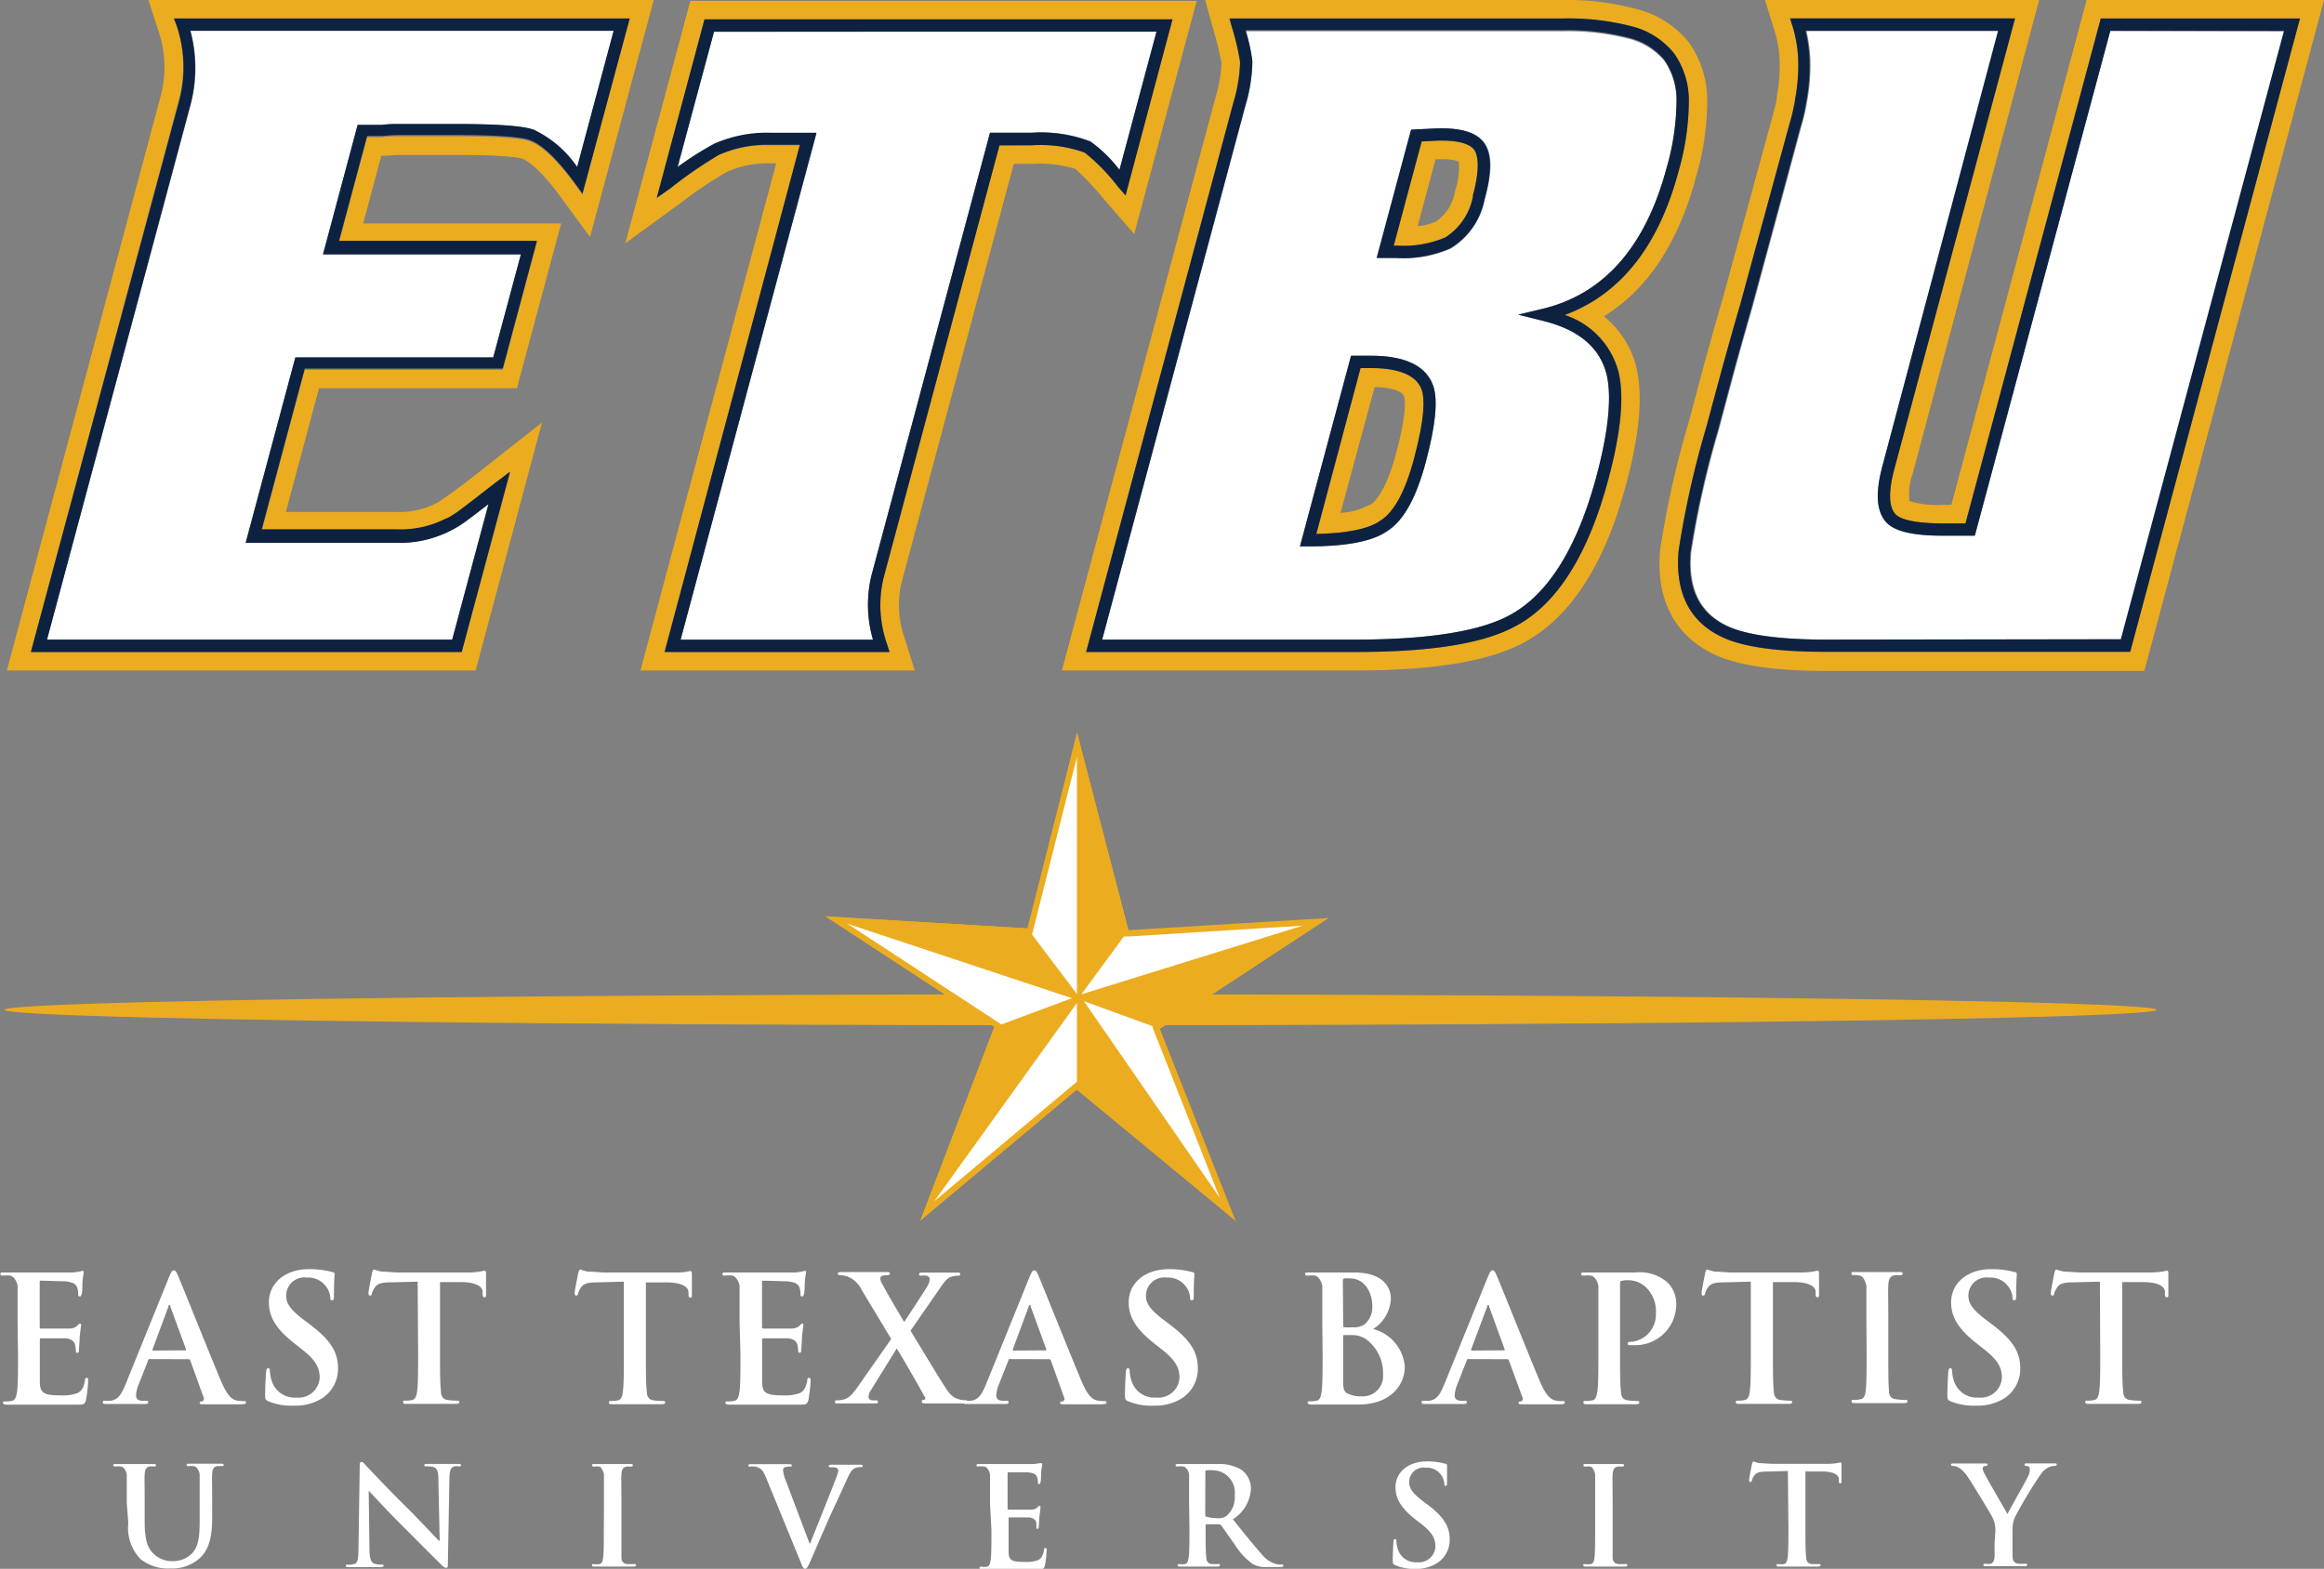 <svg xmlns="http://www.w3.org/2000/svg" viewBox="0 0 210.1 141.84"><rect x="0" y="0" width="210.1" height="141.84" fill="#808080" stroke="none"/><title>East Texas Baptist University</title><path d="M131.53 17.3a6.81 6.81 0 0 0 .35-2.71 4.42 4.42 0 0 0-1.58-.2h-.52l-1.62 6a4.93 4.93 0 0 0 1.69-.44 4.07 4.07 0 0 0 1.68-2.65zM124.27 35l-3.08 11.51a6.12 6.12 0 0 0 2.64-.74h.07c.39-.25 1.39-1.19 2.31-4.63 1-3.9.79-5 .73-5.24-.23-.78-1.82-.9-2.67-.9z" fill="none"/><path d="M34.74 14.08c.48 0 .9-.07 1.25-.07h5.3c4.79 0 5.84.29 6 .36s1.33.62 3.3 3.31l2.75 3.75L59.1 0H13.42l.94 2.91a10.1 10.1 0 0 1 .14 5.88L.62 60.62H43l6-22.42-5.27 4.15c-1.27 1-2.27 1.77-3 2.28s-1 .72-1 .72l-.23.12a7.38 7.38 0 0 1-3.74.82h-9.92l3-11.19h17.89l4-14.89h-17.9l1.64-6.13zm-4.09 7.81h17.89l-3.09 11.55h-17.9L23.66 48h12.11a9 9 0 0 0 4.59-1h.06a9.78 9.78 0 0 0 1.36-.9c.72-.53 1.71-1.28 3-2.31l1.32-1-4.36 16.16H2.79L16.12 9.22A11.87 11.87 0 0 0 16 2.4l-.23-.73h41.16l-4.28 15.95-.65-.94c-1.61-2.2-3-3.51-4.09-3.9-.57-.21-2.16-.45-6.59-.45H36c-.41 0-.88 0-1.41.08h-1.4zM99.79 18l2.75 3.16L108.19.08H62.41L56.53 22l5.1-3.72a35.36 35.36 0 0 1 4.13-2.76 9 9 0 0 1 3.87-.75h.54L57.9 60.62h24.8l-.91-2.9a9 9 0 0 1-.3-5l10.16-37.9h1.65a11 11 0 0 1 3.93.45A27 27 0 0 1 99.79 18zm-9.44-4.84L79.87 52.28a10.6 10.6 0 0 0 .32 5.95l.23.72H60.08l12.28-45.81h-2.73A10.68 10.68 0 0 0 65 14a38.14 38.14 0 0 0-4.36 3l-1.27.93 4.32-16.18H106l-4.26 15.91-.69-.79a18 18 0 0 0-3-3.08 11.75 11.75 0 0 0-4.77-.66zM145 28.6c4-2.47 6.75-6.7 8.34-12.64a24.79 24.79 0 0 0 1-6.75 9 9 0 0 0-1.68-5.4 8.77 8.77 0 0 0-4.73-3 24.19 24.19 0 0 0-6.6-.81h-32.38l.78 2.82a25.4 25.4 0 0 1 .7 2.89 12.42 12.42 0 0 1-.54 3.08L96 60.62h26.5c7.25 0 12.3-.86 15.42-2.61C142 55.74 145.1 51 147 43.81c1.23-4.57 1.54-8 .94-10.59A8.56 8.56 0 0 0 145 28.6zm.39 14.77c-1.79 6.7-4.58 11.14-8.28 13.18-2.88 1.61-7.66 2.39-14.61 2.39H98.19l13.32-49.72a13.73 13.73 0 0 0 .59-3.61 22.51 22.51 0 0 0-.76-3.23l-.2-.71h30.18a22.92 22.92 0 0 1 6.15.7 7.14 7.14 0 0 1 3.86 2.45 7.35 7.35 0 0 1 1.34 4.42 23.4 23.4 0 0 1-.94 6.29c-1.81 6.75-5.26 11.09-10.26 12.95a7.4 7.4 0 0 1 4.86 5.15c.53 2.26.22 5.44-.93 9.74z" fill="#ebac20"/><path d="M123.93 33.27H123l-4 15c2.79-.06 4.75-.45 5.8-1.18 1.24-.78 2.26-2.67 3.05-5.62 1-3.78.94-5.45.71-6.18-.47-1.29-2.02-2.02-4.63-2.02zm2.28 7.73c-.92 3.44-1.92 4.38-2.31 4.63h-.07a6.12 6.12 0 0 1-2.64.74L124.27 35c.85 0 2.44.17 2.67.85.06.15.31 1.3-.73 5.15zm4.43-19.53a5.6 5.6 0 0 0 2.51-3.74c.69-2.58.44-3.68.12-4.15-.45-.65-1.72-.94-3.64-.85l-1.14.06-2.49 9.42h.32a9.76 9.76 0 0 0 4.32-.74zm-.86-7.07h.52a4.42 4.42 0 0 1 1.58.2 6.81 6.81 0 0 1-.35 2.71 4.07 4.07 0 0 1-1.68 2.7 4.93 4.93 0 0 1-1.69.44zM188.64 0l-12.23 45.65h-.78a8.82 8.82 0 0 1-3-.34 5.42 5.42 0 0 1 .28-2.47L184.35 0h-24.79l.9 2.89a10.25 10.25 0 0 1 .43 2.66 14.82 14.82 0 0 1-.26 3.17v.2c0 .06-.07.42-.46 1.87L155.74 27c-.74 2.54-1.36 4.77-1.86 6.62l-1.22 4.57a85 85 0 0 0-2.58 11.54c-.49 5.65 2.38 8.24 4.87 9.43 2.12 1 5.45 1.5 10.16 1.5h28.75L210.1 0zm3.94 58.95h-27.47c-4.46 0-7.55-.44-9.44-1.34-2.92-1.39-4.24-4-3.92-7.77a83.87 83.87 0 0 1 2.52-11.25L155.5 34c.49-1.84 1.11-4.06 1.85-6.59l4.42-16.2a17.85 17.85 0 0 0 .5-2.14V9a16.5 16.5 0 0 0 .29-3.53 11.83 11.83 0 0 0-.51-3.1l-.23-.72h20.34l-10.91 40.76c-.55 2.05-.5 3.48.13 4.12.38.36 1.44.8 4.24.8h2.06l12.24-45.66h18z" fill="#ebac20"/><path d="M17.23 2.79a13 13 0 0 1 0 6.73L4.25 57.83h36.63l3.28-12.26c-.69.54-1.27 1-1.73 1.31a10.38 10.38 0 0 1-1.53 1 10.11 10.11 0 0 1-5.13 1.18H22.21l4.49-16.74h17.89l2.5-9.32H29.2l3.13-11.7h2.19c.51-.05 1-.08 1.46-.08h5.3c3.74 0 6 .17 7 .52a9.84 9.84 0 0 1 3.92 3.37l3.3-12.32z" fill="#fff"/><path d="M15.72 1.67l.28.73a11.87 11.87 0 0 1 .17 6.83L2.79 58.95h38.95l4.37-16.31-1.32 1c-1.31 1-2.29 1.79-3 2.31a9.78 9.78 0 0 1-1.36.9h-.06a9 9 0 0 1-4.59 1H23.66l3.89-14.53h17.9l3.09-11.55H30.65l2.54-9.48h1.39c.53-.05 1-.08 1.41-.08h5.3c4.43 0 6 .24 6.59.45 1.11.39 2.48 1.7 4.09 3.9l.69.94 4.27-15.83zm32.53 10.06c-.95-.35-3.22-.52-7-.52H36c-.44 0-1 0-1.46.08h-2.21L29.2 23h17.89l-2.5 9.31H26.7l-4.49 16.77h13.56a10.11 10.11 0 0 0 5.13-1.18 10.38 10.38 0 0 0 1.53-1c.47-.34 1-.77 1.73-1.31l-3.28 12.24H4.25L17.2 9.51a13 13 0 0 0 0-6.73h38.27l-3.3 12.32a9.84 9.84 0 0 0-3.92-3.37z" fill="#0d2240"/><path d="M64.55 2.87l-3.29 12.28a28.35 28.35 0 0 1 3.3-2.1 11.76 11.76 0 0 1 5.08-1h4.18L61.53 57.83h17.39a11.29 11.29 0 0 1-.13-5.83L89.5 12h3.8a12.47 12.47 0 0 1 5.28.78 12.16 12.16 0 0 1 2.63 2.56l3.35-12.5z" fill="#fff"/><path d="M63.69 1.75l-4.32 16.14 1.27-.89A38.14 38.14 0 0 1 65 14a10.68 10.68 0 0 1 4.59-.91h2.72L60.08 58.95h20.34l-.23-.72a10.6 10.6 0 0 1-.32-5.95l10.49-39.14h2.94a11.75 11.75 0 0 1 4.77.66 18 18 0 0 1 3 3.08l.69.79L106 1.75zM98.58 12.8a12.47 12.47 0 0 0-5.28-.8h-3.8L78.79 52a11.29 11.29 0 0 0 .13 5.84H61.53L73.81 12h-4.18a11.76 11.76 0 0 0-5.08 1 28.35 28.35 0 0 0-3.3 2.1l3.3-12.23h40l-3.35 12.5a12.16 12.16 0 0 0-2.62-2.57z" fill="#0d2240"/><path d="M150.45 5.49a6.07 6.07 0 0 0-3.28-2 21.87 21.87 0 0 0-5.84-.66h-28.72a16.28 16.28 0 0 1 .61 2.78 14.56 14.56 0 0 1-.63 4L99.64 57.83h22.86c6.67 0 11.4-.76 14.07-2.26 3.43-1.89 6-6.1 7.75-12.49 1.09-4.06 1.4-7.16.93-9.2-.62-2.47-2.52-4.07-5.79-4.88l-2.22-.55 2.22-.53c5.53-1.33 9.3-5.6 11.2-12.68a22.44 22.44 0 0 0 .9-6 6.3 6.3 0 0 0-1.11-3.75zm-20.86 29.46c.42 1.3.19 3.53-.69 6.82s-2 5.32-3.51 6.27c-1.34.92-3.68 1.37-7.14 1.37h-.73l4.62-17.24h1.79c3.14-.01 5.07.93 5.66 2.78zm-5.09-11.62l3.11-11.6 2-.1c2.42-.12 3.9.31 4.61 1.32s.7 2.64 0 5.08a6.65 6.65 0 0 1-3.06 4.44 10.6 10.6 0 0 1-4.89.87z" fill="#fff"/><path d="M129.59 34.95c-.61-1.85-2.52-2.79-5.66-2.79h-1.79l-4.62 17.24h.73c3.46 0 5.81-.45 7.14-1.37 1.49-.94 2.64-3 3.51-6.27s1.1-5.51.69-6.81zM119 48.28l4-15h.94c2.61 0 4.16.68 4.6 2 .24.74.31 2.41-.71 6.18-.79 3-1.81 4.84-3.05 5.62-1.06.75-3.01 1.14-5.78 1.2z" fill="#0d2240"/><path d="M151.74 15.53a23.4 23.4 0 0 0 .94-6.29 7.35 7.35 0 0 0-1.34-4.42 7.14 7.14 0 0 0-3.86-2.45 22.92 22.92 0 0 0-6.15-.7h-30.18l.2.71a22.51 22.51 0 0 1 .76 3.23 13.73 13.73 0 0 1-.59 3.61L98.19 58.95h24.31c7 0 11.74-.78 14.61-2.39 3.7-2 6.49-6.48 8.28-13.18 1.15-4.3 1.46-7.49.93-9.75a7.4 7.4 0 0 0-4.86-5.15c5.02-1.86 8.47-6.2 10.28-12.95zm-12.28 12.39l-2.22.53 2.22.55c3.27.81 5.17 2.41 5.79 4.88.47 2 .16 5.14-.93 9.2-1.71 6.4-4.32 10.6-7.75 12.49-2.67 1.5-7.4 2.26-14.07 2.26H99.64l12.95-48.32a14.56 14.56 0 0 0 .63-4 16.28 16.28 0 0 0-.61-2.78h28.72a21.87 21.87 0 0 1 5.84.66 6.07 6.07 0 0 1 3.28 2 6.3 6.3 0 0 1 1.12 3.77 22.44 22.44 0 0 1-.9 6c-1.91 7.16-5.67 11.43-11.21 12.76z" fill="#0d2240"/><path d="M134.17 12.94c-.71-1-2.19-1.44-4.61-1.32l-2 .1-3.11 11.6h1.77a10.6 10.6 0 0 0 4.89-.87 6.65 6.65 0 0 0 3.11-4.45c.65-2.42.64-4.08-.05-5.06zm-1 4.79a5.6 5.6 0 0 1-2.51 3.74 9.76 9.76 0 0 1-4.36.74h-.3l2.53-9.42 1.14-.06c1.91-.1 3.19.2 3.64.85.28.47.53 1.57-.17 4.15z" fill="#0d2240"/><path d="M190.78 2.79l-12.24 45.65h-2.91c-2.58 0-4.22-.36-5-1.11-1-1-1.11-2.67-.44-5.2l10.52-39.34h-17.4a13.3 13.3 0 0 1 .36 2.67 17.59 17.59 0 0 1-.3 3.74 16.88 16.88 0 0 1-.54 2.32l-1.38 5.13-3 11.08c-.73 2.53-1.35 4.74-1.84 6.58l-1.22 4.57a84.69 84.69 0 0 0-2.49 11.05c-.28 3.3.79 5.49 3.29 6.67 1.72.81 4.73 1.23 9 1.23h26.61l14.75-55z" fill="#fff"/><path d="M189.92 1.67l-12.23 45.65h-2.06c-2.8 0-3.86-.44-4.24-.8-.64-.64-.68-2.06-.13-4.12l10.91-40.73h-20.34l.23.72a11.83 11.83 0 0 1 .51 3.1 16.5 16.5 0 0 1-.29 3.51v.06a17.85 17.85 0 0 1-.5 2.14l-4.42 16.2c-.75 2.6-1.36 4.77-1.86 6.6l-1.23 4.57a83.87 83.87 0 0 0-2.52 11.25c-.32 3.77 1 6.39 3.92 7.77 1.89.9 5 1.34 9.44 1.34h27.47l15.35-57.26zm-24.81 56.16c-4.23 0-7.25-.41-9-1.23-2.5-1.18-3.57-3.37-3.29-6.67a84.69 84.69 0 0 1 2.49-11.05l1.22-4.57c.49-1.84 1.11-4 1.84-6.58l3-11.08 1.38-5.13a16.88 16.88 0 0 0 .54-2.32 17.59 17.59 0 0 0 .3-3.74 13.3 13.3 0 0 0-.36-2.67h17.4l-10.45 39.33c-.68 2.53-.54 4.23.44 5.2.8.75 2.44 1.11 5 1.11h2.91l12.25-45.64h15.7l-14.75 55z" fill="#0d2240"/><ellipse cx="97.69" cy="91.3" rx="97.28" ry="1.4" fill="#ebac20"/><g fill="#fff"><path d="M1.59 119.56v-3.33s-.16-.79-.68-.9a3.23 3.23 0 0 0-.61 0c-.17 0-.27 0-.27-.14s.11-.14.34-.14h6.18a6.31 6.31 0 0 0 .68-.09 1.35 1.35 0 0 1 .25-.06c.08 0 .09.06.09.14a10.29 10.29 0 0 0-.12 1c0 .16 0 .85-.08 1s0 .17-.16.17-.14-.08-.14-.22a1.7 1.7 0 0 0-.09-.57c-.11-.28-.27-.47-1.05-.57-.27 0-1.92-.06-2.23-.06-.08 0-.11 0-.11.16v4c0 .11 0 .17.11.17h2.52a1.1 1.1 0 0 0 .75-.24c.11-.12.17-.2.25-.2s.11 0 .11.13-.06.35-.13 1.15c0 .31-.06.94-.06 1.05s0 .3-.14.3a.12.12 0 0 1-.14-.14 4.18 4.18 0 0 0-.06-.56c-.08-.31-.3-.55-.88-.61H3.69c-.08 0-.09.06-.09.16v3.68c0 1.09.28 1.32 1.89 1.32a4 4 0 0 0 1.48-.19c.41-.19.6-.52.71-1.16 0-.17.06-.24.17-.24s.12.13.12.28a12.26 12.26 0 0 1-.2 1.74c-.11.41-.25.41-.85.41H.58s-.31 0-.31-.16.06-.13.25-.13a2.6 2.6 0 0 0 .57-.06c.31-.06.39-.41.46-.87.08-.66.08-1.9.08-3.35zm11.94 3.32c-.08 0-.11 0-.14.13l-.85 2.15a3 3 0 0 0-.24 1c0 .28.14.49.63.49h.23c.19 0 .24 0 .24.13s-.09.16-.27.16H9.6c-.2 0-.3 0-.3-.16s.06-.13.19-.13h.49c.72-.09 1-.63 1.34-1.41l3.95-9.75c.19-.45.28-.63.44-.63s.24.14.39.5c.38.87 2.89 7.16 3.9 9.55.6 1.41 1.05 1.63 1.38 1.71a3.56 3.56 0 0 0 .66.06c.13 0 .2 0 .2.13s-.14.16-.72.16h-3c-.28 0-.47 0-.47-.12s.06-.13.22-.14a.26.26 0 0 0 .14-.36L17.2 123a.15.15 0 0 0-.16-.11zm3.21-.79c.08 0 .09 0 .08-.09l-1.42-3.87c0-.06 0-.14-.08-.14s-.08.08-.09.14L13.79 122c0 .06 0 .11.06.11zm7.53 4.61c-.25-.11-.3-.19-.3-.53 0-.87.06-1.81.08-2.06s.06-.41.19-.41.16.14.16.27a3.33 3.33 0 0 0 .14.8 2.17 2.17 0 0 0 2.25 1.59 1.91 1.91 0 0 0 2.11-1.79c0-.77-.23-1.49-1.54-2.52l-.72-.57c-1.73-1.35-2.33-2.45-2.33-3.73 0-1.73 1.45-3 3.63-3a7.7 7.7 0 0 1 2.09.26c.14 0 .22.08.22.19s-.06.66-.06 1.89c0 .35 0 .47-.17.47s-.16-.09-.16-.28a1.91 1.91 0 0 0-.41-1 2 2 0 0 0-1.71-.77 1.65 1.65 0 0 0-1.87 1.62c0 .72.36 1.27 1.67 2.26l.44.33c1.9 1.43 2.58 2.52 2.58 4a3.17 3.17 0 0 1-1.48 2.73 4.55 4.55 0 0 1-2.5.64 5.46 5.46 0 0 1-2.31-.39zm13.49-10.82l-2.34.06c-.91 0-1.29.11-1.53.46a1.84 1.84 0 0 0-.27.55c0 .13-.08.19-.17.19s-.14-.08-.14-.25.3-1.68.33-1.81.09-.3.19-.3a3.59 3.59 0 0 0 .68.19c.46 0 1.05.08 1.57.08h6.22a7.65 7.65 0 0 0 1.09-.08 3.6 3.6 0 0 1 .42-.08c.11 0 .13.09.13.33v1.82c0 .16 0 .25-.14.25s-.16-.08-.17-.32v-.17c0-.41-.46-.85-1.85-.88h-2v6.45c0 1.45 0 2.69.08 3.36 0 .44.14.79.61.85a6.67 6.67 0 0 0 .8.06c.17 0 .25 0 .25.13s-.13.16-.3.16h-4.47c-.21 0-.31 0-.31-.16s.06-.13.25-.13a2.6 2.6 0 0 0 .57-.06c.31-.06.41-.41.46-.87.08-.66.08-1.9.08-3.35zm18.64 0l-2.34.06c-.91 0-1.29.11-1.53.46a1.86 1.86 0 0 0-.27.55c0 .13-.08.19-.17.19s-.14-.08-.14-.25.3-1.68.33-1.81.09-.3.19-.3a3.64 3.64 0 0 0 .68.19c.46 0 1.05.08 1.57.08h6.23A7.65 7.65 0 0 0 62 115a3.64 3.64 0 0 1 .42-.08c.11 0 .13.09.13.33v1.82c0 .16 0 .25-.14.25s-.16-.08-.17-.32v-.17c0-.41-.46-.85-1.85-.88h-2v6.45c0 1.45 0 2.69.08 3.36 0 .44.14.79.61.85a6.65 6.65 0 0 0 .8.06c.17 0 .25 0 .25.13s-.13.16-.3.16h-4.47c-.21 0-.31 0-.31-.16s.06-.13.25-.13a2.57 2.57 0 0 0 .56-.06c.32-.06.41-.41.46-.87.08-.66.08-1.9.08-3.35zm10.46 3.68v-3.33s-.16-.79-.67-.9a3.26 3.26 0 0 0-.61 0c-.17 0-.27 0-.27-.14s.11-.14.35-.14h6.2a6.28 6.28 0 0 0 .67-.09 1.39 1.39 0 0 1 .25-.06c.08 0 .09.06.09.14a10.29 10.29 0 0 0-.12 1c0 .16 0 .85-.08 1s0 .17-.16.17-.14-.08-.14-.22a1.7 1.7 0 0 0-.09-.57c-.11-.28-.27-.47-1.05-.57-.27 0-1.92-.06-2.23-.06-.08 0-.11 0-.11.16v4c0 .11 0 .17.11.17h2.52a1.1 1.1 0 0 0 .75-.24c.11-.12.17-.2.25-.2s.11 0 .11.13-.06.35-.13 1.15c0 .31-.06.94-.06 1.05s0 .3-.14.3a.13.13 0 0 1-.14-.14 4.18 4.18 0 0 0-.06-.56c-.08-.31-.3-.55-.88-.61h-2.23c-.08 0-.09.06-.09.16v3.68c0 1.09.28 1.32 1.89 1.32a4 4 0 0 0 1.48-.19c.41-.19.6-.52.71-1.16 0-.17.06-.24.17-.24s.13.13.13.28a12.39 12.39 0 0 1-.2 1.74c-.11.41-.25.41-.85.41H65.9s-.32 0-.32-.16.06-.13.25-.13a2.58 2.58 0 0 0 .57-.06c.31-.06.39-.41.46-.87.08-.66.08-1.9.08-3.35zm15.45.76c.5.77 3 5 3.44 5.53a1.68 1.68 0 0 0 .91.66 2.1 2.1 0 0 0 .6.09c.11 0 .2 0 .2.13s-.13.16-.3.16h-3.29c-.41 0-.54 0-.54-.16s.08-.14.22-.17.14-.16 0-.36c-.86-1.54-1.76-3.1-2.48-4.28l-2.33 3.76a1.16 1.16 0 0 0-.22.66.36.36 0 0 0 .3.27 2.55 2.55 0 0 0 .36 0c.09 0 .19 0 .19.14s-.11.14-.31.14h-3.35c-.16 0-.23 0-.23-.14s.09-.14.22-.14a2.49 2.49 0 0 0 .58-.08c.46-.12.75-.42 1.29-1.18l3-4.29-2.7-4.48a2.34 2.34 0 0 0-1.3-1.18 2.46 2.46 0 0 0-.66-.11.14.14 0 0 1-.16-.16c0-.09.11-.12.31-.12h4.07c.22 0 .31 0 .31.14s-.09.14-.24.14a1.44 1.44 0 0 0-.43.06.26.26 0 0 0-.19.25 1.23 1.23 0 0 0 .16.46c.68 1.26 1.38 2.41 2 3.47.46-.69 1.9-2.88 2.14-3.31a1.37 1.37 0 0 0 .17-.6.35.35 0 0 0-.27-.28 1.92 1.92 0 0 0-.5 0c-.1 0-.19 0-.19-.14s.11-.14.33-.14h3.11c.17 0 .28 0 .28.14s-.09.14-.25.14a2.14 2.14 0 0 0-.57.1c-.36.09-.68.53-1.15 1.23z"/><path d="M91.3 122.88c-.08 0-.11 0-.14.13l-.85 2.15a3 3 0 0 0-.24 1c0 .28.14.49.63.49h.24c.19 0 .24 0 .24.13s-.09.16-.27.16h-3.52c-.21 0-.3 0-.3-.16s.06-.13.19-.13h.49c.72-.09 1-.63 1.34-1.41l3.95-9.75c.19-.45.28-.63.44-.63s.24.14.39.5c.38.87 2.89 7.16 3.9 9.55.6 1.41 1.05 1.63 1.38 1.71a3.53 3.53 0 0 0 .66.06c.13 0 .2 0 .2.13s-.14.16-.72.16h-3c-.28 0-.47 0-.47-.12s.06-.13.22-.14a.25.25 0 0 0 .14-.36L95 123a.15.15 0 0 0-.16-.11zm3.21-.79c.08 0 .1 0 .08-.09l-1.41-3.87c0-.06 0-.14-.08-.14s-.08.08-.1.14L91.56 122c0 .06 0 .11.06.11zm7.49 4.61c-.25-.11-.3-.19-.3-.53 0-.87.06-1.81.08-2.06s.06-.41.19-.41.16.14.16.27a3.28 3.28 0 0 0 .14.8 2.16 2.16 0 0 0 2.25 1.59 1.91 1.91 0 0 0 2.11-1.79c0-.77-.24-1.49-1.54-2.52l-.72-.57c-1.73-1.35-2.33-2.45-2.33-3.73 0-1.73 1.45-3 3.63-3a7.74 7.74 0 0 1 2.09.26c.14 0 .22.08.22.19s-.06.66-.06 1.89c0 .35 0 .47-.17.47s-.16-.09-.16-.28a1.91 1.91 0 0 0-.41-1 2 2 0 0 0-1.71-.77 1.65 1.65 0 0 0-1.87 1.62c0 .72.36 1.27 1.67 2.26l.44.33c1.9 1.43 2.58 2.52 2.58 4a3.17 3.17 0 0 1-1.48 2.73 4.55 4.55 0 0 1-2.5.64 5.45 5.45 0 0 1-2.31-.39zm17.54-7.14v-3.33s-.16-.79-.68-.9a3.22 3.22 0 0 0-.61 0c-.17 0-.27 0-.27-.14s.11-.14.35-.14h4.06c2.85 0 3.35 1.52 3.35 2.36a3.42 3.42 0 0 1-1.6 2.75 3.83 3.83 0 0 1 2.86 3.4c0 1.68-1.3 3.43-4.2 3.43h-4.26s-.32 0-.32-.16.06-.13.25-.13a2.57 2.57 0 0 0 .56-.06c.32-.06.39-.41.46-.87.08-.66.08-1.9.08-3.35zm1.89.27c0 .12 0 .16.11.17a3.83 3.83 0 0 0 .74 0 1.6 1.6 0 0 0 1.13-.3 2.05 2.05 0 0 0 .65-1.67c0-1.05-.61-2.44-2-2.44a2.54 2.54 0 0 0-.52 0c-.11 0-.14.09-.14.27zm2.08 1.26a2.25 2.25 0 0 0-1.31-.38h-.68c-.06 0-.09 0-.09.11v3.73c0 1 0 1.31.55 1.51a2.83 2.83 0 0 0 1.15.19 1.83 1.83 0 0 0 1.9-2 3.75 3.75 0 0 0-1.53-3.16zm9.23 1.79c-.08 0-.11 0-.14.13l-.85 2.15a3.07 3.07 0 0 0-.24 1c0 .28.14.49.63.49h.23c.19 0 .24 0 .24.13s-.09.16-.27.16h-3.52c-.21 0-.3 0-.3-.16s.06-.13.19-.13h.49c.72-.09 1-.63 1.34-1.41l3.95-9.75c.19-.45.28-.63.44-.63s.24.14.39.5c.38.87 2.89 7.16 3.9 9.55.6 1.41 1.05 1.63 1.38 1.71a3.57 3.57 0 0 0 .66.06c.13 0 .21 0 .21.13s-.14.16-.72.16h-3c-.28 0-.47 0-.47-.12s.06-.13.22-.14a.25.25 0 0 0 .14-.36l-1.23-3.35a.15.15 0 0 0-.16-.11zm3.21-.79c.08 0 .09 0 .08-.09l-1.41-3.87c0-.06 0-.14-.08-.14s-.08.08-.09.14L133 122c0 .06 0 .11.06.11zm8.55-2.53v-3.33s-.16-.79-.68-.9a3.21 3.21 0 0 0-.61 0c-.17 0-.27 0-.27-.14s.11-.14.35-.14h4.54a3.83 3.83 0 0 1 2.92.9 2.73 2.73 0 0 1 .79 1.87 3.7 3.7 0 0 1-3.87 3.8 2.6 2.6 0 0 1-.33 0c-.08 0-.19 0-.19-.14s.11-.17.44-.17a2.48 2.48 0 0 0 2.11-2.59 3 3 0 0 0-.93-2.36 2.33 2.33 0 0 0-1.57-.61 2.17 2.17 0 0 0-.61.06c-.08 0-.13.13-.13.3v6.29c0 1.45 0 2.69.08 3.36 0 .44.14.79.61.85a6.67 6.67 0 0 0 .8.06c.17 0 .25 0 .25.13s-.13.16-.3.16h-4.44c-.2 0-.31 0-.31-.16s.06-.13.25-.13a2.58 2.58 0 0 0 .56-.06c.31-.06.39-.41.46-.87.08-.66.08-1.9.08-3.35zm13.78-3.68l-2.34.06c-.91 0-1.29.11-1.53.46a1.87 1.87 0 0 0-.27.55c0 .13-.08.19-.17.19s-.14-.08-.14-.25.3-1.68.33-1.81.09-.3.19-.3a3.69 3.69 0 0 0 .68.19c.46 0 1.05.08 1.57.08h6.22a7.63 7.63 0 0 0 1.08-.08 3.64 3.64 0 0 1 .42-.08c.11 0 .13.09.13.33v1.82c0 .16 0 .25-.14.25s-.16-.08-.17-.32v-.17c0-.41-.46-.85-1.86-.88h-2v6.45c0 1.45 0 2.69.08 3.36 0 .44.14.79.61.85a6.6 6.6 0 0 0 .8.06c.17 0 .25 0 .25.13s-.12.16-.3.16h-4.47c-.21 0-.32 0-.32-.16s.06-.13.25-.13a2.57 2.57 0 0 0 .56-.06c.31-.06.41-.41.46-.87.08-.66.08-1.9.08-3.35zm10.45 3.68v-3.33s-.19-.8-.54-.88a2.16 2.16 0 0 0-.56-.06c-.16 0-.25 0-.25-.16s.13-.12.38-.12h3.92c.2 0 .33 0 .33.13s-.1.16-.25.16a2.68 2.68 0 0 0-.47 0c-.42.08-.55.35-.58.9s0 .94 0 3.33v2.77c0 1.52 0 2.77.06 3.44 0 .43.16.71.63.77a6.61 6.61 0 0 0 .8.06c.17 0 .25 0 .25.13s-.12.16-.3.16h-4.45c-.2 0-.31 0-.31-.16s.06-.13.25-.13a2.6 2.6 0 0 0 .57-.06c.31-.06.41-.33.46-.79.08-.66.08-1.9.08-3.43zm7.62 7.14c-.25-.11-.3-.19-.3-.53 0-.87.07-1.81.08-2.06s.06-.41.19-.41.16.14.16.27a3.24 3.24 0 0 0 .14.8 2.17 2.17 0 0 0 2.25 1.59 1.91 1.91 0 0 0 2.11-1.79c0-.77-.23-1.49-1.54-2.52l-.72-.57c-1.73-1.35-2.33-2.45-2.33-3.73 0-1.73 1.45-3 3.63-3a7.75 7.75 0 0 1 2.09.26c.14 0 .22.08.22.19s-.06.66-.06 1.89c0 .35 0 .47-.17.47s-.16-.09-.16-.28a1.91 1.91 0 0 0-.41-1 2 2 0 0 0-1.71-.77 1.65 1.65 0 0 0-1.87 1.62c0 .72.36 1.27 1.67 2.26l.44.33c1.9 1.43 2.58 2.52 2.58 4a3.16 3.16 0 0 1-1.48 2.73 4.54 4.54 0 0 1-2.5.64 5.46 5.46 0 0 1-2.31-.39zm13.49-10.82l-2.34.06c-.91 0-1.29.11-1.52.46a1.84 1.84 0 0 0-.27.55c0 .13-.08.19-.17.19s-.14-.08-.14-.25.3-1.68.33-1.81.09-.3.19-.3a3.59 3.59 0 0 0 .68.19c.45 0 1.05.08 1.57.08h6.23a7.58 7.58 0 0 0 1.08-.08 3.64 3.64 0 0 1 .43-.08c.11 0 .12.09.12.33v1.82c0 .16 0 .25-.14.25s-.16-.08-.17-.32v-.17c0-.41-.46-.85-1.86-.88h-2v6.45c0 1.45 0 2.69.08 3.36 0 .44.14.79.61.85a6.67 6.67 0 0 0 .8.06c.17 0 .25 0 .25.13s-.12.16-.3.16h-4.47c-.2 0-.31 0-.31-.16s.06-.13.25-.13a2.57 2.57 0 0 0 .56-.06c.31-.06.41-.41.46-.87.08-.66.08-1.9.08-3.35z"/></g><path d="M11.46 135.91v-2.62s-.12-.62-.53-.7a2.41 2.41 0 0 0-.48 0c-.14 0-.21 0-.21-.11s.09-.11.27-.11h3.32c.18 0 .27 0 .27.11s-.07.11-.2.11a1.72 1.72 0 0 0-.36 0c-.33.06-.43.27-.46.7s0 .74 0 2.62v1.73c0 1.79.36 2.54 1 3a2.3 2.3 0 0 0 1.54.51 2.42 2.42 0 0 0 1.71-.67c.68-.68.72-1.79.72-3.06v-4.16s-.12-.62-.53-.7a2.25 2.25 0 0 0-.44 0c-.14 0-.21 0-.21-.11s.09-.11.26-.11h2.83c.17 0 .26 0 .26.11s-.07.11-.22.11a1.74 1.74 0 0 0-.36 0c-.33.06-.43.27-.46.7s0 .74 0 2.62v1.32c0 1.37-.14 2.83-1.17 3.72a3.69 3.69 0 0 1-2.57.89 4 4 0 0 1-2.74-.85 4.06 4.06 0 0 1-1.1-3.27zM33.4 140c0 1 .19 1.28.43 1.37a1.94 1.94 0 0 0 .64.09c.14 0 .21 0 .21.1s-.11.13-.28.13h-2.86c-.16 0-.27 0-.27-.12s.07-.1.2-.1a2.14 2.14 0 0 0 .56-.06c.32-.1.37-.45.38-1.53l.11-7.28c0-.25 0-.42.16-.42s.25.16.46.38 2 2.14 3.83 3.93c.84.84 2.51 2.62 2.72 2.82h.06l-.12-5.55c0-.75-.12-1-.42-1.11a2 2 0 0 0-.65-.07c-.15 0-.2 0-.2-.11s.14-.11.32-.11h2.71c.16 0 .29 0 .29.11s-.08.11-.22.11a1.32 1.32 0 0 0-.37 0c-.34.1-.44.36-.46 1l-.14 7.79c0 .27 0 .38-.16.38s-.28-.13-.42-.27c-.78-.74-2.36-2.36-3.64-3.63s-2.72-2.84-2.94-3.08zm21.2-4.09v-2.62s-.15-.63-.42-.69a1.81 1.81 0 0 0-.45 0c-.12 0-.2 0-.2-.13s.1-.1.3-.1h3.12c.16 0 .26 0 .26.1s-.07.13-.2.13a1.94 1.94 0 0 0-.37 0c-.33.06-.43.27-.46.7s0 .74 0 2.62v4.88c0 .33.13.56.49.61a5.37 5.37 0 0 0 .63 0c.14 0 .2 0 .2.1s-.1.13-.24.13h-3.49c-.16 0-.25 0-.25-.12s0-.1.2-.1a2.09 2.09 0 0 0 .45 0c.25-.05.32-.26.36-.62.06-.52.06-1.49.06-2.69zm14.63-2.37c-.28-.68-.49-.82-.94-.94a2 2 0 0 0-.48 0c-.11 0-.15 0-.15-.11s.13-.11.32-.11h3.31c.15 0 .29 0 .29.11s-.07.11-.19.11a.88.88 0 0 0-.48.09.3.3 0 0 0-.12.26 3.73 3.73 0 0 0 .28 1l2.12 5.61h.05c.53-1.36 2.14-5.33 2.43-6.15a1.49 1.49 0 0 0 .11-.46.23.23 0 0 0-.16-.23 1.6 1.6 0 0 0-.49-.06c-.11 0-.21 0-.21-.1s.11-.13.35-.13h2.46c.16 0 .26 0 .26.11s-.07.11-.2.11a1.09 1.09 0 0 0-.61.15c-.16.11-.35.32-.68 1.11-.5 1.09-.8 1.73-1.5 3.25-.79 1.8-1.37 3.15-1.64 3.77s-.39.91-.57.91-.23-.17-.47-.76zm20.27 2.37v-2.62s-.12-.62-.53-.7a2.4 2.4 0 0 0-.48 0c-.14 0-.21 0-.21-.11s.09-.11.27-.11h4.87s.43-.05.53-.07a1.14 1.14 0 0 1 .2 0c.06 0 .07 0 .07.11s-.06.24-.1.81c0 .12 0 .67-.06.81s0 .14-.12.14-.11-.06-.11-.17a1.31 1.31 0 0 0-.07-.44c-.09-.22-.21-.37-.83-.44h-1.75c-.06 0-.09 0-.09.12v3.13c0 .09 0 .13.09.13h2a.87.87 0 0 0 .59-.19c.09-.1.13-.16.2-.16s.09 0 .09.1 0 .27-.1.9c0 .25-.05.74-.05.83s0 .24-.11.24-.11-.05-.11-.11a3.75 3.75 0 0 0 0-.44c-.06-.25-.24-.43-.69-.48h-1.75c-.06 0-.07 0-.07.12v2.91c0 .85.22 1 1.48 1a3.16 3.16 0 0 0 1.16-.15c.32-.15.47-.41.56-.91 0-.13 0-.19.14-.19s.1.1.1.22a9.59 9.59 0 0 1-.16 1.37c-.09.32-.2.32-.67.32h-4.98c-.16 0-.25 0-.25-.12s0-.1.2-.1a2.08 2.08 0 0 0 .45 0c.25-.05.31-.32.36-.68.06-.52.06-1.5.06-2.63zm18 0v-2.62s-.12-.62-.53-.7a2.41 2.41 0 0 0-.48 0c-.13 0-.21 0-.21-.11s.09-.11.27-.11h3.43a3.93 3.93 0 0 1 2.27.53 2.13 2.13 0 0 1 .84 1.69 3.46 3.46 0 0 1-1.63 2.77c1.1 1.39 2 2.48 2.68 3.25a2.46 2.46 0 0 0 1.38.84 1.94 1.94 0 0 0 .35 0c.1 0 .15 0 .15.1s-.09.13-.23.13h-1.17a2.51 2.51 0 0 1-1.32-.24 6 6 0 0 1-1.69-1.82c-.5-.68-1.06-1.52-1.22-1.71a.26.26 0 0 0-.22-.09h-1.08c-.06 0-.1 0-.1.1v.17c0 1.15 0 2.12.06 2.64 0 .36.11.63.48.68a5.83 5.83 0 0 0 .61 0c.1 0 .15 0 .15.1s-.09.13-.25.13h-3.33c-.16 0-.25 0-.25-.12s.05-.1.2-.1a2.09 2.09 0 0 0 .45 0c.25-.05.31-.32.36-.68.06-.52.06-1.5.06-2.63zm1.46 1c0 .13 0 .19.11.22a3.25 3.25 0 0 0 .94.13 1.23 1.23 0 0 0 .88-.21 2.17 2.17 0 0 0 .73-1.85 2 2 0 0 0-1.89-2.26 2.8 2.8 0 0 0-.65 0c-.09 0-.11.07-.11.17zm17.19 4.61c-.2-.09-.24-.15-.24-.42 0-.68.05-1.42.06-1.62s0-.32.15-.32.12.11.12.21a2.58 2.58 0 0 0 .11.63 1.7 1.7 0 0 0 1.77 1.25 1.5 1.5 0 0 0 1.65-1.41c0-.61-.18-1.18-1.21-2l-.57-.44c-1.36-1.06-1.83-1.93-1.83-2.93 0-1.36 1.14-2.34 2.85-2.34a6 6 0 0 1 1.64.21c.11 0 .17.06.17.15v1.48c0 .27 0 .37-.13.37s-.12-.07-.12-.22a1.48 1.48 0 0 0-.32-.81 1.56 1.56 0 0 0-1.34-.61 1.3 1.3 0 0 0-1.51 1.3c0 .57.28 1 1.31 1.78l.35.26c1.49 1.12 2 2 2 3.15a2.49 2.49 0 0 1-1.16 2.15 3.59 3.59 0 0 1-2 .51 4.26 4.26 0 0 1-1.75-.33zm18.06-5.61v-2.62s-.15-.63-.42-.69a1.8 1.8 0 0 0-.44 0c-.12 0-.2 0-.2-.13s.1-.1.29-.1h3.12c.16 0 .26 0 .26.1s-.07.13-.2.13a2 2 0 0 0-.37 0c-.33.06-.43.27-.46.7s0 .74 0 2.62v4.88c0 .33.13.56.5.61a5.34 5.34 0 0 0 .63 0c.13 0 .2 0 .2.1s-.1.13-.24.13h-3.49c-.16 0-.25 0-.25-.12s0-.1.2-.1a2.09 2.09 0 0 0 .45 0c.25-.05.32-.26.36-.62.06-.52.06-1.49.06-2.69zm17.42-2.91l-1.84.05c-.72 0-1 .09-1.2.36a1.48 1.48 0 0 0-.21.43c0 .1-.06.15-.14.15s-.11-.06-.11-.2.23-1.32.26-1.42.07-.23.15-.23a2.82 2.82 0 0 0 .53.15c.36 0 .83.06 1.23.06h4.89a6 6 0 0 0 .85-.06l.34-.06c.08 0 .1.07.1.26v1.43c0 .13 0 .2-.11.2s-.12-.06-.13-.25v-.14c0-.32-.36-.67-1.46-.69h-1.56v5.06c0 1.14 0 2.11.06 2.64 0 .35.11.62.48.67a5.43 5.43 0 0 0 .63 0c.13 0 .2 0 .2.1s-.1.13-.23.13h-3.5c-.16 0-.25 0-.25-.12s0-.1.2-.1a2.07 2.07 0 0 0 .45 0c.25-.05.32-.32.36-.68.06-.52.06-1.5.06-2.63zm18.76 5.46a2.62 2.62 0 0 0-.28-1.3c-.09-.2-1.74-2.92-2.17-3.56a3 3 0 0 0-.85-.9 1.28 1.28 0 0 0-.52-.16c-.1 0-.19 0-.19-.11s.09-.11.23-.11h2.88c.12 0 .19 0 .19.11s-.09.08-.27.13a.22.22 0 0 0-.17.22 1.13 1.13 0 0 0 .15.42c.17.37 1.9 3.35 2.1 3.69.12-.3 1.68-3 1.85-3.4a1.62 1.62 0 0 0 .17-.64.29.29 0 0 0-.26-.31c-.11 0-.22 0-.22-.12s.06-.11.21-.11h2.48c.13 0 .22 0 .22.1s-.1.13-.24.13a1.33 1.33 0 0 0-.54.15 1.85 1.85 0 0 0-.67.61 39.08 39.08 0 0 0-2.36 3.93 3 3 0 0 0-.19 1.23v2.24c0 .36.14.63.51.68a5.4 5.4 0 0 0 .62 0c.13 0 .2 0 .2.1s-.1.13-.26.13h-3.43c-.17 0-.27 0-.27-.12s.06-.1.2-.1a2.08 2.08 0 0 0 .43 0c.25-.05.36-.32.38-.68v-1.24zM90.22 92.75L75.6 83.18l17.49 1.04 4.27-16.91 4.45 17.08 17.31-1.1-14.61 9.63 6.55 16.57-13.7-11.33-13.53 11.34 6.39-16.75" fill="#fff"/><path d="M97.37 68.4l4.13 15.84.11.43h.45l16.06-1-13.57 8.94-.37.24.16.41 6.07 15.39-12.7-10.55-.35-.29-.36.29-12.55 10.52 5.95-15.57.16-.41-.37-.24-13.59-8.89 16.25 1h.45l.11-.44zm0-2.18l-4.49 17.72-18.28-1.09 15.29 10-6.69 17.52 14.16-11.85 14.34 11.85L104.85 93l15.27-10L102 84.1z" fill="#ebac20"/><path fill="#ebac20" d="M102.02 84.1l-4.66-17.88v23.65l-4.48-5.93-18.28-1.09 22.31 7.4-7.02 2.61-6.69 17.51 14.16-19.69v7.84l14.34 11.85-13.71-19.85 6.86 2.5 15.27-10.06-22.36 6.94 4.26-5.8"/></svg>